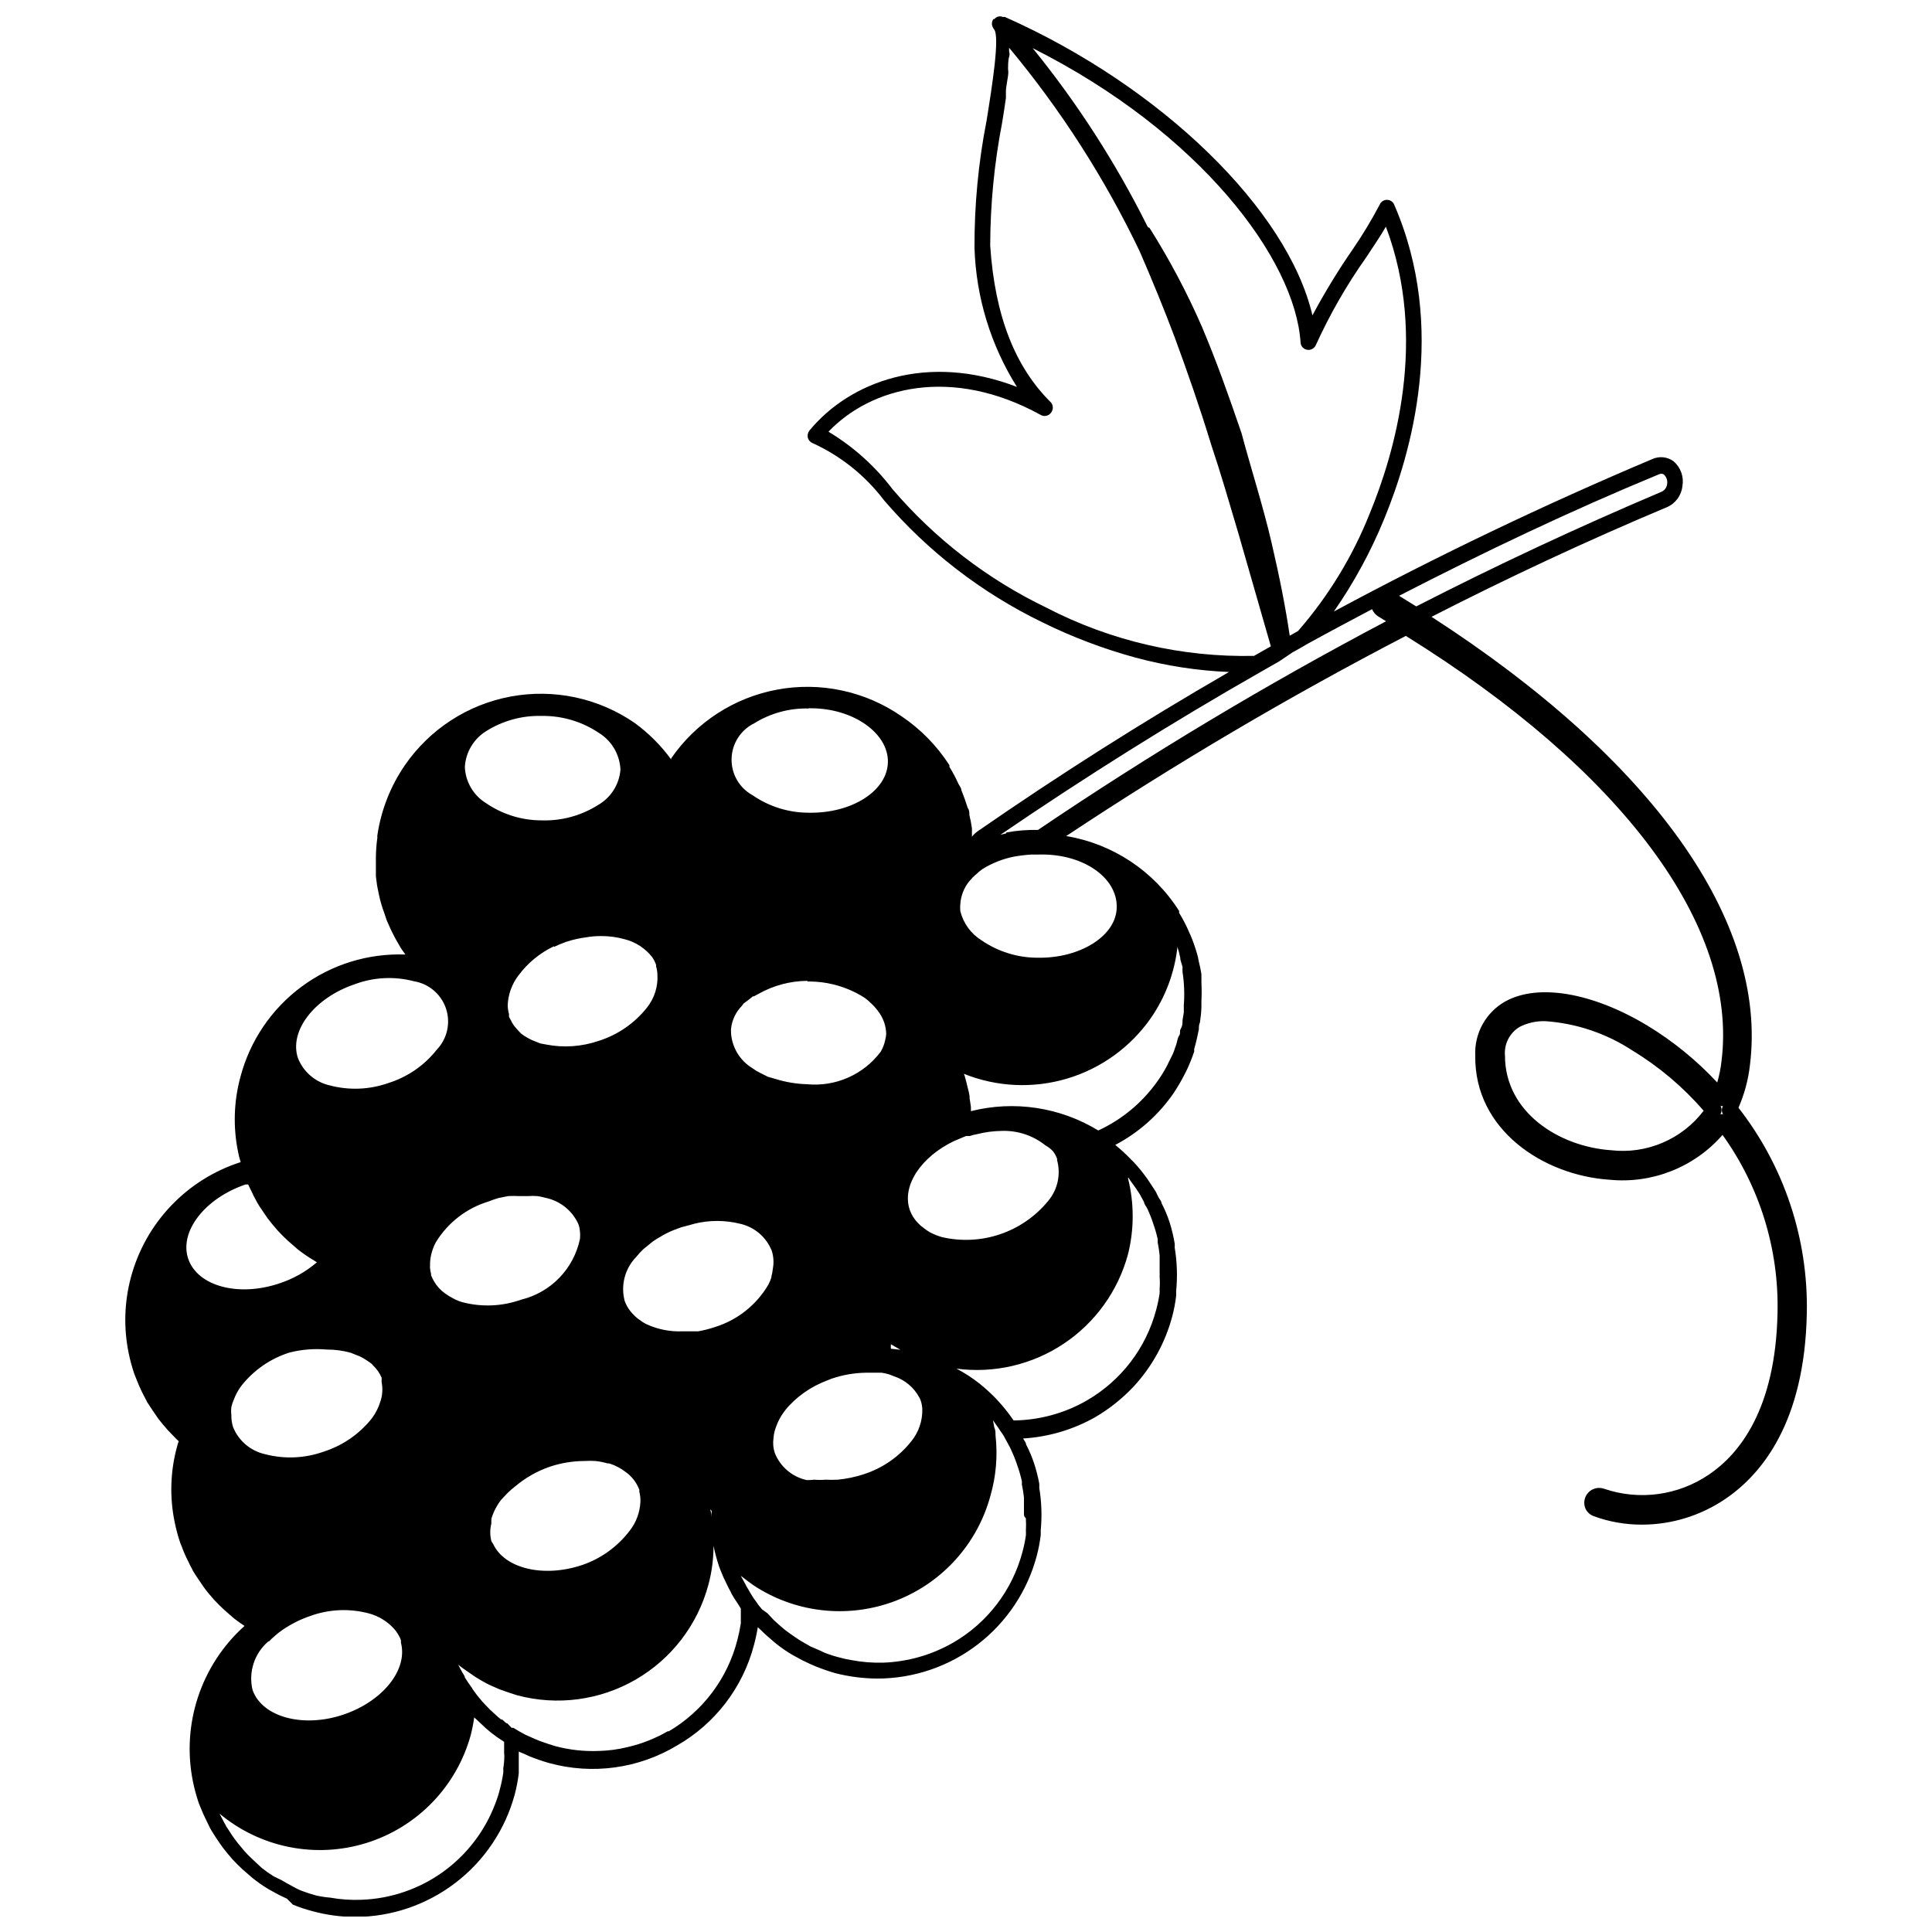 <?xml version="1.0" encoding="UTF-8"?>
<!-- Uploaded to: ICON Repo, www.svgrepo.com, Generator: ICON Repo Mixer Tools -->
<svg width="800px" height="800px" version="1.1" viewBox="144 144 512 512" xmlns="http://www.w3.org/2000/svg">
 <defs>
  <clipPath id="a">
   <path d="m177 148.09h446v503.81h-446z"/>
  </clipPath>
 </defs>
 <g clip-path="url(#a)">
  <path d="m604.71 437.57c1.562-3.578 2.59-7.367 3.035-11.25 4.781-38.141-25.875-81.062-84.379-118.86 20.477-10.465 41.289-20.195 62.328-29.027 2.312-0.973 3.91-3.129 4.164-5.625 0.438-2.457-0.465-4.961-2.363-6.582-1.637-1.184-3.785-1.398-5.625-0.562-28.766 12.152-56.891 25.613-84.379 40.391 5.328-7.664 9.797-15.887 13.332-24.527 7.09-17.215 16.875-50.629 2.644-83.312h-0.004c-0.328-0.762-1.078-1.258-1.91-1.258s-1.586 0.496-1.914 1.258c-2.133 4.055-4.496 7.981-7.086 11.758-3.918 5.66-7.504 11.539-10.746 17.609-6.469-27.848-39.828-60.586-81.512-79.094h-0.562c-0.773-0.332-1.676-0.102-2.195 0.562h-0.281c-0.27 0.395-0.41 0.867-0.391 1.348 0.051 0.496 0.246 0.965 0.562 1.352 1.574 1.855-0.449 14.738-1.969 24.188-2.18 11.121-3.254 22.426-3.207 33.754 0.41 13.062 4.293 25.781 11.25 36.848-23.797-9.168-44.328-1.406-55.016 11.59v-0.004c-0.41 0.551-0.555 1.25-0.395 1.914 0.188 0.645 0.664 1.168 1.293 1.406 7.43 3.391 13.906 8.57 18.844 15.074 11.629 13.582 25.934 24.613 42.023 32.402 7.894 3.898 16.145 7.023 24.641 9.34 8.102 2.191 16.422 3.477 24.805 3.824-22.84 13.199-45.059 27.281-66.66 42.246-0.551 0.398-1.047 0.871-1.461 1.406v-2.195 0.004c-0.16-1.195-0.387-2.375-0.676-3.543 0-0.676 0-1.293-0.449-1.914-0.488-1.574-1.051-3.148-1.688-4.727 0-0.562-0.508-1.125-0.789-1.688-0.688-1.531-1.477-3.016-2.363-4.445v-0.449c-3.336-5.18-7.699-9.625-12.824-13.051-9.574-6.582-21.367-9.094-32.789-6.984-11.426 2.109-21.543 8.668-28.133 18.234v0.281c-2.703-3.707-5.969-6.973-9.676-9.676-9.57-6.598-21.367-9.117-32.797-7.008s-21.547 8.68-28.129 18.262c-3.793 5.535-6.273 11.867-7.254 18.508-0.031 0.203-0.031 0.414 0 0.617-0.246 1.734-0.375 3.481-0.395 5.231v1.633 3.43l0.336 2.531 0.508 2.477c0.336 1.57 0.789 3.109 1.352 4.613l0.676 2.023 1.18 2.644 1.125 2.195 1.293 2.25c0.395 0.676 0.898 1.293 1.352 1.969-9.883-0.367-19.598 2.644-27.539 8.531-7.945 5.891-13.648 14.309-16.172 23.871-1.777 6.516-1.988 13.355-0.617 19.969 0.164 0.898 0.391 1.781 0.672 2.644-14.324 4.586-25.312 16.168-29.137 30.715-1.703 6.469-1.895 13.246-0.562 19.801 0.383 1.906 0.891 3.785 1.52 5.625l0.336 0.844c0.508 1.352 1.07 2.644 1.688 3.938l0.957 1.855v0.004c0.164 0.242 0.297 0.508 0.395 0.785l1.406 2.137 1.574 2.305c0.789 1.012 1.633 2.023 2.477 2.981l1.52 1.574c0.449 0.449 0.898 0.957 1.406 1.406l-0.004 0.004c-0.18 0.477-0.332 0.969-0.449 1.465-1.777 6.516-1.988 13.355-0.617 19.969 0.383 1.906 0.891 3.785 1.52 5.625l0.336 0.789c0.488 1.371 1.07 2.703 1.742 3.992 0.266 0.617 0.566 1.219 0.902 1.801 0 0 0.281 0.562 0.395 0.789 0.113 0.227 0.957 1.52 1.461 2.25 0.508 0.73 0.957 1.406 1.461 2.137 0.508 0.73 1.688 2.137 2.586 3.148l1.406 1.461c0.844 0.844 1.742 1.633 2.644 2.418l1.293 1.125c0.898 0.676 1.801 1.352 2.758 1.969l0.004 0.004c-11.539 10.355-16.738 26.039-13.672 41.234 0.391 1.906 0.898 3.785 1.52 5.625l0.336 0.844c0.516 1.344 1.098 2.656 1.746 3.938l0.898 1.855s0.281 0.508 0.449 0.789c0.168 0.281 0.898 1.461 1.406 2.195 0.508 0.73 0.957 1.461 1.52 2.195 0.562 0.73 1.633 2.082 2.531 3.094l1.461 1.52 0.004-0.004c0.82 0.832 1.684 1.621 2.586 2.363l1.293 1.125h0.004c1.355 1.09 2.781 2.086 4.273 2.984l1.012 0.562c1.258 0.723 2.555 1.379 3.883 1.969l1.574 1.574c1.703 0.699 3.449 1.281 5.231 1.742 3.668 0.996 7.453 1.508 11.254 1.52 9.633-0.023 18.992-3.211 26.637-9.078 7.644-5.863 13.148-14.078 15.664-23.379 0.488-1.848 0.848-3.731 1.07-5.625v-1.238-4.5l1.461 0.617 1.352 0.617c1.711 0.695 3.457 1.297 5.231 1.801 11.469 3.156 23.73 1.469 33.922-4.668 10.082-5.777 17.418-15.367 20.363-26.609 0.418-1.555 0.758-3.133 1.012-4.723l0.789 0.73c0.82 0.832 1.684 1.621 2.586 2.363l1.293 1.125h0.004c1.355 1.09 2.781 2.086 4.273 2.981l1.012 0.562c1.258 0.723 2.555 1.379 3.883 1.969l1.406 0.617c1.688 0.676 3.43 1.293 5.176 1.801 3.676 0.945 7.453 1.438 11.25 1.465 9.633-0.008 18.992-3.191 26.633-9.062 7.637-5.867 13.125-14.094 15.613-23.398 0.488-1.848 0.848-3.727 1.07-5.625v-1.238c0.352-3.75 0.219-7.531-0.395-11.25 0.027-0.375 0.027-0.75 0-1.125-0.336-1.789-0.789-3.555-1.352-5.285-0.57-1.746-1.285-3.438-2.137-5.066 0-0.508-0.508-1.012-0.789-1.574 6.703-0.406 13.223-2.332 19.07-5.625 3.738-2.191 7.148-4.898 10.129-8.043 4.891-5.258 8.426-11.633 10.293-18.566 0.496-1.844 0.852-3.723 1.07-5.625v-1.238 0.004c0.375-3.848 0.242-7.723-0.395-11.535 0.031-0.355 0.031-0.711 0-1.066-0.32-1.906-0.773-3.785-1.352-5.625-0.57-1.746-1.285-3.438-2.137-5.062 0-0.508-0.508-1.012-0.789-1.52l-0.676-1.406c-0.508-0.844-1.07-1.633-1.574-2.418l-0.676-1.012v-0.004c-1.082-1.539-2.266-3.004-3.543-4.387l-0.789-0.789h0.004c-1.328-1.379-2.734-2.676-4.219-3.879 6.191-3.254 11.504-7.965 15.469-13.727 1.07-1.613 2.047-3.285 2.926-5.008l0.676-1.352h-0.004c0.703-1.52 1.324-3.078 1.859-4.668v-0.676c0.508-1.742 0.898-3.488 1.238-5.231 0-0.617 0-1.18 0.281-1.801 0.211-1.34 0.344-2.691 0.391-4.051v-1.574c0.086-1.648 0.086-3.301 0-4.949v-2.195c-0.184-1.191-0.426-2.375-0.73-3.543-0.098-0.668-0.246-1.324-0.449-1.969-0.461-1.586-1.004-3.144-1.633-4.668-0.281-0.562-0.508-1.125-0.789-1.742l0.004-0.004c-0.672-1.492-1.441-2.941-2.309-4.332v-0.508 0.004c-6.691-10.582-17.578-17.805-29.926-19.859 29.039-19.266 59.082-36.977 90.004-53.047 57.27 35.609 88.152 76.844 83.652 112.73-0.211 1.902-0.59 3.785-1.125 5.625-5.449-5.852-11.676-10.926-18.508-15.078-14.57-8.777-29.027-11.25-37.746-6.356-2.5 1.426-4.559 3.516-5.949 6.035-1.391 2.523-2.059 5.379-1.926 8.254-0.281 19.746 18.113 31.727 35.496 32.91v-0.004c11.344 1.141 22.535-3.281 30.039-11.867 9.844 13.715 14.961 30.262 14.57 47.141-0.508 25.652-10.184 37.465-18.172 42.867v-0.004c-8.156 5.555-18.449 6.953-27.789 3.769-1.469-0.52-3.106-0.129-4.18 1.004-1.07 1.133-1.371 2.789-0.77 4.231 0.43 0.938 1.219 1.668 2.191 2.023 4.109 1.508 8.453 2.269 12.828 2.25 7.863-0.016 15.543-2.387 22.051-6.809 9.562-6.469 21.039-20.195 21.602-49.223v0.004c0.402-19.695-5.996-38.926-18.113-54.457zm-51.191-22.949c8.227 0.566 16.168 3.238 23.062 7.762 7.098 4.305 13.477 9.695 18.902 15.977-5.754 7.574-15.078 11.551-24.527 10.465-13.836-0.957-28.125-10.07-28.125-25.09-0.266-3.066 1.242-6.016 3.879-7.594 2.106-1.074 4.449-1.594 6.809-1.52zm46.297 22.5h0.789c-0.395 0.66-0.395 1.48 0 2.141h-0.676c0.457-0.738 0.41-1.676-0.113-2.363zm-143.05-39.379c0 0.844 0.449 1.688 0.617 2.531l0.004 0.004c-0.027 0.449-0.027 0.898 0 1.348 0.449 2.902 0.562 5.848 0.336 8.777v1.914l-0.336 2.023c0 0.789 0 1.52-0.449 2.25-0.449 0.73 0 1.238-0.449 1.855-0.449 0.617-0.508 1.633-0.789 2.418-0.281 0.789-0.395 1.07-0.562 1.633-0.168 0.562-0.789 1.801-1.238 2.644l-0.617 1.293h-0.004c-0.691 1.301-1.465 2.559-2.305 3.769-4.012 5.809-9.508 10.434-15.922 13.387-10.105-6.168-22.27-8.012-33.75-5.117v-1.125l-0.336-2.25c0-1.18-0.395-2.305-0.676-3.488-0.137-0.664-0.305-1.32-0.508-1.969-0.078-0.367-0.191-0.723-0.336-1.07 8.715 3.508 18.363 3.953 27.363 1.266 9.004-2.688 16.828-8.348 22.195-16.059 3.875-5.602 6.289-12.078 7.031-18.844 0.105 0.457 0.238 0.906 0.395 1.348 0.055 0.395 0.223 0.957 0.336 1.465zm-13.727 58.336 0.508 0.789 1.461 2.023 1.07 1.633 1.125 2.082c0 0.562 0.617 1.125 0.844 1.688 0.609 1.297 1.133 2.633 1.574 3.992 0.48 1.344 0.875 2.715 1.184 4.109v0.898c0.227 1.125 0.395 2.25 0.508 3.375v1.18 3.207h-0.004c0.027 0.434 0.027 0.863 0 1.297 0.086 1.066 0.086 2.137 0 3.207 0.027 0.391 0.027 0.785 0 1.18-0.211 1.461-0.512 2.906-0.898 4.332-2.676 10.156-9.297 18.824-18.395 24.074-5.91 3.398-12.594 5.219-19.41 5.289l-0.508-0.73h0.004c-1.086-1.539-2.269-3.004-3.543-4.387l-0.734-0.789c-1.344-1.379-2.769-2.676-4.273-3.883-1.898-1.5-3.934-2.816-6.074-3.938 9.961 1.316 20.066-1.035 28.426-6.613 8.363-5.578 14.41-14 17.027-23.707 1.656-6.609 1.656-13.527 0-20.137zm-27.168 90.402c0.059 1.086 0.059 2.176 0 3.262 0.027 0.395 0.027 0.789 0 1.18-0.215 1.461-0.516 2.91-0.902 4.332-2.676 10.16-9.297 18.828-18.395 24.078-5.633 3.231-11.965 5.043-18.449 5.289-2.848 0.082-5.695-0.145-8.496-0.676-1.043-0.164-2.074-0.391-3.094-0.676-1.375-0.344-2.731-0.777-4.051-1.293l-1.18-0.562-2.586-1.125-1.461-0.844c-0.676-0.395-1.406-0.789-2.023-1.238l-1.574-1.07-1.688-1.238-1.633-1.406-1.293-1.18-1.688-1.801-1.414-1.012-1.012-1.238-0.617-0.898-0.617-0.844-0.844-1.352-0.676-1.18h-0.004c-0.207-0.328-0.395-0.664-0.562-1.016l-1.293-2.359 2.082 1.574c0.703 0.543 1.438 1.051 2.195 1.52 11.113 6.934 24.855 8.199 37.051 3.41 12.195-4.789 21.402-15.066 24.828-27.715 1.5-5.203 1.957-10.648 1.348-16.031 0-0.73 0-1.406-0.336-2.137l-0.336-1.855 0.508 0.73 0.957 1.352 0.508 0.789-0.004-0.004c0.348 0.445 0.668 0.918 0.953 1.406l1.18 2.195h0.004c0.297 0.508 0.559 1.031 0.785 1.574 0.609 1.297 1.137 2.633 1.578 3.996 0.477 1.34 0.871 2.711 1.18 4.106 0.027 0.281 0.027 0.562 0 0.844 0.246 1.152 0.434 2.316 0.562 3.488v1.07 3.262c0 1.066 0.508 0.898 0.508 1.293zm-94.789 56.254c-3.363 1.961-7.004 3.402-10.801 4.273-2.504 0.617-5.07 0.957-7.648 1.012-3.891 0.156-7.777-0.281-11.535-1.293-1.387-0.414-2.738-0.863-4.051-1.352l-1.238-0.508-2.527-1.121-1.461-0.789-1.801-1.07h-0.449l-1.129-1.18c-0.449 0-0.898-0.676-1.352-1.012h-0.281c-0.566-0.438-1.113-0.906-1.629-1.406l-1.293-1.18-1.688-1.742c-0.336-0.336-0.617-0.73-0.898-1.07-0.281-0.336-0.617-0.676-0.898-1.07l-0.789-1.07h-0.004c-0.238-0.297-0.445-0.617-0.617-0.953l-0.844-1.18-0.957-1.465c0-0.395-0.395-0.844-0.617-1.238-0.227-0.395-0.789-1.406-1.125-2.137 0.676 0.562 1.406 1.07 2.137 1.574l2.363 1.633c1.18 0.73 2.418 1.461 3.656 2.082l2.812 1.238 2.586 0.898 2.082 0.676v-0.004c10.594 2.82 21.871 1.324 31.359-4.16 9.492-5.484 16.422-14.504 19.27-25.09 1.035-3.812 1.488-7.754 1.348-11.703-0.023 0.414-0.023 0.828 0 1.238 0.391 1.906 0.898 3.785 1.52 5.625l0.336 0.898 0.004 0.004c0.512 1.324 1.094 2.617 1.742 3.879 0.281 0.617 0.617 1.238 0.957 1.855v0.004c0.109 0.273 0.238 0.535 0.395 0.785 0.395 0.73 0.898 1.461 1.352 2.137l0.957 1.52v2.758 1.18h-0.004c-0.223 1.461-0.523 2.906-0.898 4.332-2.594 10.254-9.203 19.031-18.34 24.359zm-43.43 6.637c-0.004 1.094-0.102 2.184-0.281 3.262 0.031 0.395 0.031 0.789 0 1.184-0.211 1.461-0.512 2.906-0.898 4.332-0.32 1.32-0.734 2.617-1.238 3.879-2.738 7.25-7.559 13.531-13.855 18.055-6.293 4.523-13.781 7.086-21.527 7.375-2.789 0.117-5.578-0.07-8.324-0.562-1.25-0.105-2.492-0.293-3.715-0.562-1.352-0.367-2.684-0.797-3.992-1.297l-1.238-0.562-2.477-1.348-1.461-0.844-2.082-1.016-1.633-1.07-1.633-1.238-1.57-1.457-1.238-1.18c-0.617-0.562-1.18-1.18-1.742-1.801l-0.844-1.012c-0.617-0.73-1.18-1.406-1.742-2.195l-0.562-0.789-1.688-2.586-0.004-0.004c-0.129-0.289-0.277-0.574-0.449-0.844-0.395-0.844-0.898-1.633-1.293-2.477l-0.004 0.004c10.832 9.062 25.531 11.992 39.008 7.769 13.477-4.223 23.879-15.016 27.598-28.641 0.383-1.52 0.684-3.059 0.902-4.613l0.617 0.562 2.586 2.418 1.352 1.125c1.078 0.852 2.207 1.641 3.375 2.363v2.867 0.004c0.035 0.297 0.055 0.598 0.055 0.898zm-23.961-205.33c3.953 0.648 7.223 3.43 8.5 7.227 1.273 3.797 0.34 7.988-2.426 10.891-3.273 4.16-7.723 7.238-12.77 8.832-4.992 1.777-10.402 2.012-15.527 0.672-3.848-0.848-7.023-3.543-8.492-7.199-2.477-7.258 4.387-16.09 15.188-19.688 4.981-1.824 10.398-2.078 15.527-0.734zm34.258-70.316c5.293 0.004 10.465 1.594 14.852 4.559 3.352 2.102 5.453 5.723 5.625 9.676-0.305 3.926-2.539 7.445-5.965 9.395-4.469 2.816-9.68 4.227-14.961 4.051-5.242-0.004-10.359-1.594-14.684-4.559-3.363-2.066-5.477-5.676-5.625-9.621 0.234-3.875 2.328-7.394 5.625-9.449 4.336-2.742 9.383-4.152 14.512-4.051zm70.316-2.023h0.617c11.25 0 20.531 6.582 20.422 14.23-0.113 7.652-9.562 13.668-20.984 13.445-5.301 0.004-10.48-1.605-14.848-4.613-3.523-1.922-5.684-5.644-5.598-9.652 0.082-4.012 2.391-7.644 5.988-9.418 4.316-2.688 9.32-4.059 14.402-3.938zm-25.707 214.5c0-0.617 0-1.293-0.281-1.914-0.023-0.094-0.023-0.188 0-0.281l0.336 0.449c0 0.621-0.055 1.184-0.055 1.746zm-58.336 6.242c-0.395-1.551-0.395-3.172 0-4.723-0.031-0.246-0.031-0.488 0-0.734v-0.508 0.004c0.543-1.816 1.422-3.516 2.586-5.008l1.633-1.742c0.672-0.664 1.387-1.285 2.137-1.859 2.695-2.269 5.785-4.023 9.113-5.172 2.957-0.988 6.055-1.5 9.172-1.52 0.973-0.059 1.949-0.059 2.922 0 1.066 0.117 2.121 0.324 3.152 0.617 0.109 0.031 0.227 0.031 0.336 0 0.844 0.227 1.652 0.547 2.422 0.957 0.695 0.344 1.355 0.762 1.969 1.238 1.727 1.184 3.043 2.875 3.769 4.836v0.508c0.23 0.879 0.324 1.789 0.281 2.699-0.133 2.762-1.117 5.414-2.816 7.594-3.199 4.223-7.586 7.394-12.598 9.113-10.406 3.488-20.703 0.844-23.625-5.625h-0.004c-0.164-0.215-0.316-0.438-0.449-0.676zm16.594-157.51v0.004c1.062-0.508 2.152-0.961 3.266-1.352 1.703-0.555 3.453-0.949 5.231-1.184 1.301-0.223 2.617-0.336 3.938-0.336 2.129-0.012 4.25 0.273 6.301 0.844 2.902 0.73 5.477 2.414 7.312 4.781 0.426 0.629 0.766 1.309 1.012 2.027v0.395-0.004c0.195 0.66 0.309 1.34 0.34 2.027 0.23 3.203-0.754 6.379-2.758 8.887-3.297 4.16-7.766 7.238-12.824 8.832-4.469 1.527-9.262 1.859-13.898 0.957l-1.52-0.281-1.293-0.508c-1.328-0.492-2.578-1.172-3.711-2.023-0.402-0.367-0.781-0.762-1.125-1.18-0.547-0.559-1.02-1.18-1.406-1.859l-0.281-0.562c-0.191-0.305-0.359-0.625-0.508-0.957v-0.73c-0.199-0.695-0.312-1.414-0.336-2.137 0.012-0.832 0.105-1.66 0.281-2.477 0.434-2.043 1.316-3.965 2.586-5.625 2.453-3.301 5.68-5.945 9.395-7.707zm67.168 9.168h0.617v0.004c4.246 0.039 8.426 1.059 12.211 2.981 0.832 0.422 1.637 0.895 2.418 1.406 0.578 0.426 1.125 0.895 1.629 1.406 0.805 0.742 1.52 1.574 2.141 2.477 1.16 1.648 1.809 3.606 1.855 5.625-0.039 0.57-0.133 1.137-0.281 1.688-0.227 1.07-0.625 2.098-1.184 3.039-4.562 6.07-11.957 9.328-19.52 8.605-2.844-0.082-5.664-0.555-8.379-1.406l-1.973-0.562-2.023-1.012c-0.75-0.367-1.465-0.797-2.137-1.297-3.269-1.996-5.367-5.457-5.625-9.281v-0.395 0.004c-0.027-0.266-0.027-0.527 0-0.789 0.258-2.269 1.266-4.391 2.867-6.019l0.449-0.617 1.125-0.844 0.73-0.562 0.617-0.508h0.281l1.238-0.676h0.004c3.953-2.219 8.402-3.402 12.938-3.43zm-9.562 78.418v0.004c-0.203 0.66-0.469 1.301-0.789 1.914-3.156 5.387-8.211 9.398-14.176 11.25-1.434 0.48-2.898 0.855-4.387 1.125h-4.164c-3.227 0.141-6.445-0.473-9.395-1.801-0.66-0.301-1.285-0.676-1.855-1.125-0.645-0.41-1.23-0.902-1.742-1.465-1.055-1.023-1.863-2.273-2.363-3.656-1.105-4.144 0.047-8.566 3.035-11.645 0.594-0.734 1.234-1.43 1.914-2.078l1.801-1.461v-0.004c0.508-0.441 1.051-0.84 1.633-1.18l1.801-1.07h-0.004c1.242-0.691 2.543-1.277 3.883-1.742l0.898-0.336 1.293-0.336 2.25-0.617 0.004-0.008c3.934-0.961 8.047-0.961 11.98 0 3.856 0.832 7.043 3.535 8.496 7.203 0.484 1.527 0.582 3.148 0.281 4.723-0.074 0.723-0.207 1.438-0.395 2.141zm-72.285-21.035 2.531-0.508c0.973-0.051 1.949-0.051 2.926 0h2.473c0.77-0.059 1.539-0.059 2.309 0 0.723 0.09 1.438 0.242 2.137 0.449 3.703 0.746 6.856 3.152 8.551 6.527 0.137 0.25 0.25 0.516 0.336 0.789 0.152 0.492 0.25 1 0.281 1.516 0.086 0.711 0.086 1.43 0 2.141-0.82 3.867-2.719 7.426-5.477 10.262-2.758 2.84-6.262 4.836-10.105 5.769-4.988 1.777-10.398 2.016-15.527 0.676-0.82-0.227-1.613-0.547-2.359-0.957-0.809-0.402-1.582-0.871-2.309-1.406-1.168-0.836-2.144-1.91-2.867-3.152-0.309-0.52-0.57-1.066-0.789-1.629-0.027-0.113-0.027-0.227 0-0.34-0.148-0.512-0.242-1.039-0.281-1.574-0.031-0.148-0.031-0.301 0-0.449-0.047-1.312 0.125-2.625 0.508-3.883 0.254-0.855 0.594-1.684 1.012-2.473 3.184-5.234 8.195-9.105 14.062-10.859 0.844-0.348 1.711-0.648 2.59-0.898zm-45.566 40.164c2.148-0.016 4.285 0.27 6.356 0.844l2.418 0.957c0.645 0.309 1.266 0.668 1.859 1.07l0.898 0.617 0.449 0.336 0.281 0.336v0.004c0.996 0.93 1.785 2.059 2.309 3.32v0.73c-0.027 0.148-0.027 0.301 0 0.449 0.324 1.648 0.227 3.352-0.281 4.949-0.492 1.66-1.273 3.223-2.309 4.613-3.285 4.144-7.731 7.219-12.77 8.832-4.988 1.777-10.398 2.016-15.523 0.676-3.848-0.852-7.027-3.547-8.496-7.199-0.316-1.02-0.469-2.086-0.449-3.152-0.082-0.711-0.082-1.426 0-2.137 0.148-0.699 0.375-1.379 0.676-2.027 0.477-1.285 1.141-2.5 1.969-3.598 3.269-4.16 7.719-7.238 12.77-8.832 3.211-0.812 6.539-1.082 9.844-0.789zm127.25 34.598c-3.856-0.832-7.043-3.535-8.496-7.203-0.422-1.266-0.535-2.613-0.336-3.938 0.07-1.02 0.297-2.027 0.676-2.981 0.492-1.41 1.191-2.738 2.082-3.938 0.633-0.871 1.352-1.68 2.137-2.418l0.508-0.508h-0.004c1.695-1.566 3.586-2.91 5.629-3.992 1.055-0.555 2.144-1.043 3.262-1.465l1.125-0.449c2.953-1.004 6.047-1.535 9.168-1.574h2.195 1.855c0.688 0.098 1.363 0.246 2.023 0.449l1.293 0.508h0.004c2.871 0.945 5.269 2.957 6.691 5.625 0.148 0.227 0.262 0.473 0.34 0.73 0.27 0.762 0.418 1.559 0.449 2.363 0.066 3.062-0.949 6.051-2.867 8.438-3.273 4.16-7.723 7.238-12.77 8.832-2.195 0.711-4.457 1.18-6.754 1.406-1.086 0.055-2.176 0.055-3.262 0-0.992 0.086-1.988 0.086-2.981 0-0.652 0.074-1.312 0.113-1.969 0.113zm-142.55 42.754c0.516-0.535 1.059-1.043 1.629-1.52 0.586-0.531 1.203-1.02 1.859-1.465 2.305-1.598 4.824-2.867 7.481-3.769 4.984-1.805 10.402-2.039 15.527-0.672 2.555 0.684 4.859 2.09 6.637 4.047 0.48 0.531 0.895 1.117 1.238 1.746 0.266 0.422 0.473 0.875 0.617 1.352v0.617c1.855 7.144-4.781 15.527-15.301 19.07s-21.434 0.73-24.02-6.527c-1.148-4.734 0.461-9.715 4.164-12.879zm207.8-129.89c0.453 0.598 0.812 1.262 1.07 1.969v0.395c1.043 3.793 0.137 7.859-2.422 10.855-3.332 4.051-7.734 7.086-12.707 8.766-4.969 1.68-10.309 1.938-15.418 0.742-1.07-0.312-2.106-0.727-3.094-1.238-0.617-0.344-1.199-0.738-1.746-1.184-0.574-0.406-1.102-0.879-1.574-1.406-0.93-0.957-1.641-2.109-2.082-3.375-2.195-6.414 3.039-14.121 11.812-18.281l0.676-0.281 1.461-0.617 0.957-0.395h0.957c0.664-0.223 1.34-0.391 2.027-0.508 2.059-0.52 4.176-0.805 6.301-0.844 4.254-0.191 8.43 1.168 11.758 3.824 0.754 0.414 1.438 0.945 2.023 1.578zm-42.977 52.316c-0.027-0.395-0.027-0.789 0-1.184l2.531 1.461zm-170.34-43.543 1.012 2.082h0.004c0.266 0.617 0.566 1.219 0.898 1.801l0.449 0.844c0.43 0.758 0.898 1.488 1.406 2.195 0.508 0.73 0.957 1.461 1.461 2.137 0.508 0.676 1.688 2.137 2.586 3.148l1.406 1.461 0.004 0.004c0.84 0.848 1.723 1.656 2.644 2.418l1.293 1.125c1.359 1.07 2.785 2.047 4.277 2.926l0.789 0.508-0.004-0.004c-2.949 2.527-6.371 4.438-10.066 5.625-10.801 3.602-21.547 0.676-24.02-6.527-2.477-7.199 4.387-16.09 15.246-19.746l-0.004 0.004c0.207 0.035 0.414 0.035 0.617 0zm230.19-73.523c0 7.594-9.676 13.668-20.984 13.445h0.004c-5.305 0.004-10.484-1.605-14.852-4.613-2.82-1.75-4.84-4.539-5.625-7.762-0.051-0.582-0.051-1.164 0-1.746 0.129-2.266 0.977-4.434 2.418-6.188 0.582-0.691 1.219-1.332 1.914-1.91 0.488-0.477 1.012-0.91 1.574-1.297 2.539-1.566 5.34-2.672 8.27-3.262 1.523-0.277 3.066-0.465 4.613-0.562h1.969c11.645-0.336 20.812 6.019 20.699 13.895zm-29.254-19.52-1.574 0.395c22.5-15.355 45.453-29.758 69.137-43.258l4.727-2.699 3.602-2.422c1.406-0.73 2.758-1.574 4.164-2.363 5.625-3.094 11.25-6.074 16.875-9.059v0.004c0.305 0.758 0.836 1.402 1.52 1.855l2.195 1.352-0.004-0.004c-31.738 16.738-62.535 35.195-92.254 55.301-2.812-0.059-5.621 0.164-8.383 0.672zm-47.137-106.43c11.25-11.812 32.57-17.496 56.254-4.445v0.004c0.91 0.52 2.07 0.277 2.699-0.562 0.672-0.797 0.672-1.961 0-2.758-9.562-9.449-14.852-23.008-16.09-41.516 0.02-10.934 1.074-21.836 3.152-32.57 0.395-2.418 0.73-4.555 1.012-6.637v-1.914c0-0.617 0.395-2.758 0.562-3.938 0.168-1.18 0-1.293 0-1.914 0-0.617 0-2.137 0.281-3.094s0-1.07 0-1.574v-0.844c13.723 16.48 25.344 34.602 34.598 53.945 3.32 7.652 6.469 15.301 9.34 22.953 3.207 8.719 6.527 18.172 9.562 28.125 2.586 7.707 4.894 15.695 7.199 23.457l8.664 30.152-4.445 2.531v0.004c-19.121 0.422-38.039-3.969-55.016-12.77-15.625-7.523-29.516-18.211-40.785-31.391-4.641-6.117-10.406-11.293-16.988-15.246zm125.11-23.625c0.062 0.965 0.785 1.758 1.742 1.914 0.961 0.16 1.91-0.348 2.305-1.238 3.703-8.148 8.164-15.93 13.332-23.234 1.969-2.981 3.769-5.625 5.231-8.156 11.25 29.816 2.25 60.191-4.273 76-4.527 11.391-10.957 21.926-19.012 31.164l-2.195 1.238c-1.07-7.258-2.586-15.074-4.836-24.75s-5.625-20.195-7.934-28.914c-3.602-10.52-6.75-19.352-10.465-28.125l0.004-0.004c-3.977-9.121-8.641-17.922-13.953-26.328 0 0-0.336 0-0.508-0.336-8.379-16.82-18.586-32.668-30.43-47.254 44.383 22.332 69.586 55.973 70.992 78.023zm96.305 34.988c0.672 0.637 0.988 1.562 0.844 2.477-0.09 0.965-0.723 1.797-1.633 2.137-21.938 9.301-43.559 19.406-64.859 30.32l-4.555-2.812c22.5-11.59 45.398-22.5 68.688-32.121 0.953-0.449 1.348-0.109 1.516 0z"/>
 </g>
</svg>